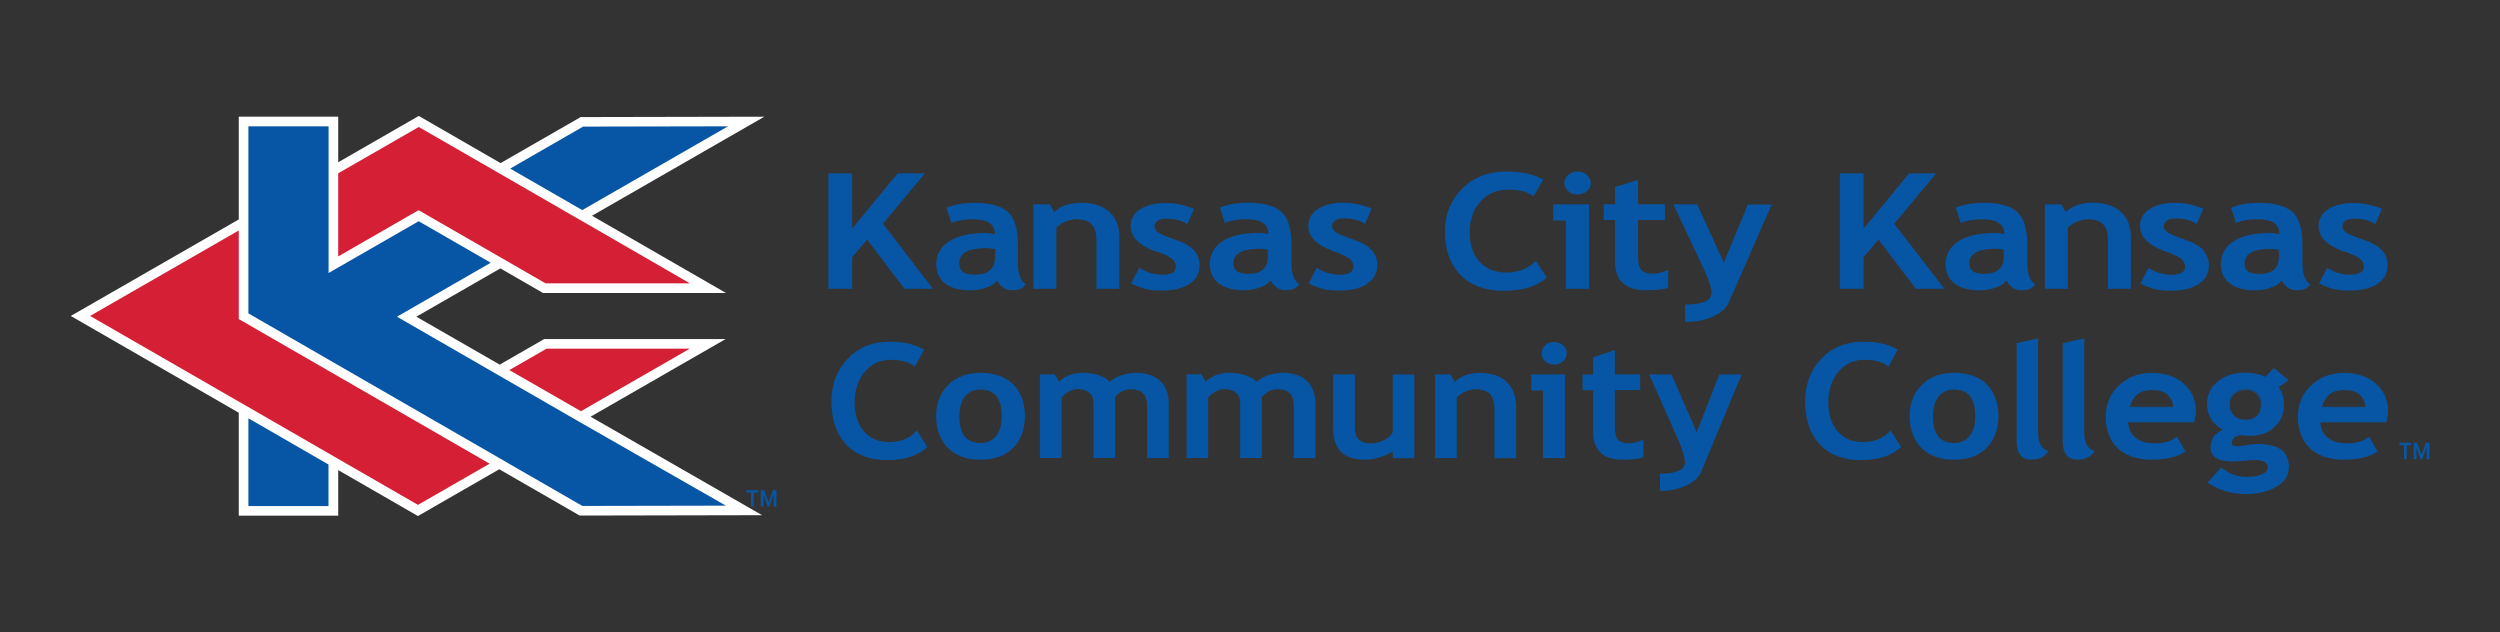<?xml version="1.0" encoding="UTF-8"?>
<svg id="Layer_1" data-name="Layer 1" xmlns="http://www.w3.org/2000/svg" width="265" height="67" xmlns:xlink="http://www.w3.org/1999/xlink" viewBox="0 0 265 67">
  <rect x="0" y="0" width="265" height="67" fill="#333333" stroke="none"/>
  <defs>
    <clipPath id="clippath">
      <rect x="7.5" y="12.29" width="250" height="42.42" style="fill: none;"/>
    </clipPath>
    <clipPath id="clippath-1">
      <rect x="7.5" y="12.29" width="250" height="42.42" style="fill: none;"/>
    </clipPath>
  </defs>
  <g id="Full_Logo" data-name="Full Logo">
    <g id="Layer_1-2" data-name="Layer 1">
      <g style="clip-path: url(#clippath);">
        <g style="clip-path: url(#clippath-1);">
          <path d="m238.05,41.21c-.52,0-.95.15-1.28.45-.33.3-.49.68-.49,1.15,0,.52.16.95.48,1.26.32.32.75.48,1.29.48s.96-.16,1.25-.46c.29-.31.44-.74.44-1.27,0-.44-.16-.83-.47-1.13-.31-.31-.72-.46-1.22-.46m1.19,2.82c-.27.29-.68.44-1.19.44s-.93-.15-1.23-.45c-.3-.3-.46-.71-.46-1.2,0-.45.15-.81.47-1.09.31-.28.72-.43,1.22-.43s.87.15,1.16.44c.3.29.45.65.45,1.08,0,.52-.14.93-.42,1.22" style="fill: #0756a5;"/>
          <polygon points="93.63 23.77 93.59 23.72 93.63 23.67 97.93 18.5 98.04 18.37 97.87 18.37 95.21 18.37 95.17 18.37 95.14 18.4 90.48 24.05 90.33 24.23 90.33 23.99 90.33 18.45 90.33 18.37 90.25 18.37 87.89 18.37 87.81 18.37 87.81 18.45 87.81 30.53 87.81 30.61 87.89 30.61 90.25 30.61 90.33 30.61 90.33 30.53 90.33 27.29 90.33 27.26 90.35 27.24 91.85 25.47 91.92 25.4 91.98 25.48 95.85 30.58 95.88 30.61 95.92 30.61 98.73 30.61 98.89 30.61 98.79 30.48 93.63 23.77" style="fill: #0756a5;"/>
          <path d="m107.9,27.87v-1.91c0-1.72-.37-2.91-1.11-3.53-.73-.62-1.91-.93-3.48-.93-1.11,0-2.09.16-2.91.49l-.07.03.02.07.47,1.46.03.08.08-.03c.6-.24,1.34-.36,2.21-.36,1.49,0,2.27.49,2.32,1.47v.11s-.1-.02-.1-.02c-.34-.07-.65-.1-.91-.1-1.65,0-2.95.3-3.85.88-.9.58-1.35,1.4-1.35,2.43,0,.88.32,1.57.96,2.05.64.48,1.53.72,2.64.72.59,0,1.17-.1,1.71-.3.48-.17.84-.39,1.07-.66l.08-.09.06.11c.11.21.28.42.51.6.28.22.59.33.94.33.31,0,.6-.04.84-.1.22-.06.43-.23.62-.48l.05-.07-.07-.05c-.51-.33-.76-1.07-.76-2.2m-2.42-1.47v.84c0,1.25-.73,1.88-2.18,1.88-1.09,0-1.62-.39-1.62-1.2,0-1.09.94-1.62,2.87-1.62.19,0,.48.03.86.1h.07Z" style="fill: #0756a5;"/>
          <path d="m111.97,30.61v-6.47l.02-.02c.22-.24.53-.45.92-.62.4-.17.79-.26,1.14-.26.77,0,1.33.18,1.66.53.34.35.51.91.51,1.67v5.17h2.43v-5.49c0-1.14-.36-2.03-1.07-2.67-.71-.63-1.7-.96-2.93-.96s-2.19.31-2.84.93l-.08.07-.05-.1-.37-.69-.02-.04h-1.75v8.95h2.43Z" style="fill: #0756a5;"/>
          <path d="m122.55,26.64c.82.29,1.38.55,1.66.77.28.22.43.5.43.84,0,.58-.48.87-1.42.87-.88,0-1.68-.23-2.38-.69l-.08-.05-.04.08-.78,1.51-.04.08.08.04c.62.28,1.13.47,1.53.56.42.1.98.15,1.66.15,1.22,0,2.2-.24,2.92-.71.71-.47,1.07-1.13,1.07-1.96,0-.62-.2-1.16-.6-1.6-.4-.44-1.06-.82-1.97-1.12-.91-.31-1.51-.56-1.79-.74-.28-.19-.42-.39-.42-.62,0-.58.42-.87,1.27-.87s1.61.18,2.13.53l.08.05.04-.09.63-1.45.03-.08-.08-.03c-.93-.39-1.93-.59-2.97-.59s-1.95.22-2.63.65c-.68.43-1.03,1.04-1.03,1.81,0,1.15.9,2.05,2.69,2.69" style="fill: #0756a5;"/>
          <path d="m129.2,30.05c.64.48,1.53.72,2.64.72.59,0,1.17-.1,1.71-.3.48-.17.84-.39,1.07-.66l.08-.09.06.11c.11.21.28.42.51.6.28.22.59.33.94.33.31,0,.6-.04.84-.1.22-.06.43-.23.62-.48l.05-.07-.07-.05c-.51-.33-.76-1.07-.76-2.2v-1.91c0-1.72-.37-2.91-1.11-3.53-.73-.62-1.91-.93-3.48-.93-1.11,0-2.09.16-2.91.49l-.07.03.02.07.47,1.46.03.08.08-.03c.6-.24,1.34-.36,2.21-.36,1.49,0,2.27.49,2.32,1.47v.11s-.1-.02-.1-.02c-.34-.07-.65-.1-.91-.1-1.65,0-2.95.3-3.85.88-.9.58-1.35,1.4-1.35,2.43,0,.88.32,1.57.96,2.05m5.19-2.82c0,1.21-.69,1.8-2.1,1.8-1.03,0-1.54-.37-1.54-1.12,0-1.03.91-1.54,2.79-1.54.19,0,.47.03.85.1v.77Zm.01-.85c-.38-.06-.67-.1-.86-.1-1.93,0-2.87.53-2.87,1.62,0,.8.54,1.2,1.62,1.2.2,0,.39-.01.57-.04-.18.02-.36.04-.57.04-1.09,0-1.62-.39-1.62-1.2,0-1.09.94-1.62,2.87-1.62.19,0,.48.03.86.1h.07v.85c0,.16-.01.3-.04.44.02-.14.03-.29.03-.44v-.83h-.07Z" style="fill: #0756a5;"/>
          <path d="m144.92,30.06c.71-.47,1.07-1.13,1.07-1.96,0-.62-.2-1.16-.6-1.6-.4-.44-1.06-.82-1.97-1.12-.91-.31-1.51-.56-1.79-.74-.28-.19-.42-.39-.42-.62,0-.58.42-.87,1.27-.87s1.61.18,2.13.53l.08.05.04-.09.63-1.45.03-.08-.08-.03c-.93-.39-1.93-.59-2.97-.59s-1.95.22-2.63.65c-.68.43-1.03,1.04-1.03,1.81,0,1.15.9,2.05,2.69,2.69.82.29,1.38.55,1.66.77.28.22.43.5.43.84,0,.58-.48.87-1.42.87-.88,0-1.68-.23-2.38-.69l-.08-.05-.04.08-.78,1.51-.04.08.08.04c.61.28,1.13.47,1.53.56.42.1.97.15,1.66.15,1.22,0,2.2-.24,2.92-.71" style="fill: #0756a5;"/>
          <path d="m159.44,30.82c1.94,0,3.45-.46,4.47-1.36l.05-.05-.04-.06-1.08-1.61-.06-.08-.07.07c-.75.77-1.78,1.16-3.07,1.16-1.17,0-2.11-.39-2.81-1.15-.7-.76-1.05-1.81-1.05-3.12s.38-2.39,1.14-3.24c.75-.85,1.73-1.28,2.91-1.28s2.08.22,2.64.67l.07.06.05-.08.95-1.64.04-.07-.07-.04c-.97-.54-2.26-.82-3.84-.82-1.89,0-3.47.61-4.68,1.82-1.21,1.21-1.83,2.74-1.83,4.54,0,1.93.56,3.48,1.65,4.6,1.09,1.12,2.65,1.69,4.63,1.69" style="fill: #0756a5;"/>
          <path d="m166.23,20.26c.27.24.61.36.99.36s.72-.12.99-.36c.27-.24.41-.52.41-.86s-.14-.62-.41-.86c-.27-.24-.61-.36-.99-.36s-.72.12-.99.36c-.27.24-.41.52-.41.86s.14.62.41.86" style="fill: #0756a5;"/>
          <polygon points="165.89 23.37 165.97 23.37 165.97 23.46 165.97 30.53 165.97 30.61 166.05 30.61 168.35 30.61 168.43 30.61 168.43 30.53 168.43 21.74 168.43 21.66 168.35 21.66 164.72 21.66 164.64 21.66 164.64 21.74 164.64 23.29 164.64 23.37 164.72 23.37 165.89 23.37" style="fill: #0756a5;"/>
          <path d="m176.83,30.52v-1.92l-.12.06c-.47.23-.98.35-1.51.35-.58,0-.99-.13-1.22-.4-.23-.26-.35-.72-.35-1.36v-3.92h2.85v-1.68h-2.85v-2.59l-.11.03-2.26.72-.06.02v1.82h-1.2v1.68h1.2v4.53c0,.93.28,1.65.83,2.15.55.5,1.36.76,2.39.76s1.79-.08,2.35-.23l.06-.02Z" style="fill: #0756a5;"/>
          <path d="m185.33,21.66h-.05l-.02.05-2.46,5.95-.07.18-.08-.17-2.73-5.96-.02-.05h-2.51l.05.12,3.2,6.83c.51,1.1.78,1.92.78,2.46,0,.79-.92,1.2-2.72,1.21h-.08v1.85h.08c1.09,0,2.07-.21,2.89-.59.85-.39,1.41-.89,1.66-1.48l4.5-10.27.05-.11h-2.46Z" style="fill: #0756a5;"/>
          <polygon points="197.46 30.61 197.54 30.61 197.54 30.53 197.54 27.29 197.54 27.26 197.56 27.24 199.06 25.47 199.12 25.4 199.18 25.48 203.06 30.58 203.08 30.61 203.12 30.61 205.93 30.61 206.1 30.61 206 30.48 200.83 23.77 200.79 23.72 200.83 23.67 205.14 18.5 205.25 18.37 205.07 18.37 202.41 18.37 202.37 18.37 202.35 18.4 197.69 24.05 197.54 24.23 197.54 23.99 197.54 18.45 197.54 18.37 197.46 18.37 195.1 18.37 195.02 18.37 195.02 18.45 195.02 30.53 195.02 30.61 195.1 30.61 197.46 30.61" style="fill: #0756a5;"/>
          <path d="m215.05,30.67c.22-.06.43-.23.62-.48l.05-.07-.07-.05c-.51-.33-.76-1.07-.76-2.2v-1.91c0-1.72-.37-2.91-1.11-3.53-.73-.62-1.91-.93-3.48-.93-1.11,0-2.09.16-2.91.49l-.07.03.02.07.47,1.46.03.08.08-.03c.6-.24,1.34-.36,2.21-.36,1.49,0,2.27.49,2.32,1.47v.11s-.1-.02-.1-.02c-.34-.07-.65-.1-.91-.1-1.65,0-2.95.3-3.85.88-.9.58-1.35,1.4-1.35,2.43,0,.88.32,1.57.96,2.05.64.48,1.53.72,2.64.72.59,0,1.17-.1,1.71-.3.48-.17.84-.39,1.07-.66l.08-.09.06.11c.11.21.28.42.51.6.28.22.59.33.94.33.31,0,.6-.04.84-.1m-2.66-3.44c0,1.21-.69,1.8-2.1,1.8-1.03,0-1.54-.37-1.54-1.12,0-1.03.91-1.54,2.79-1.54.19,0,.47.03.85.1v.77Zm.01-.85c-.38-.06-.67-.1-.86-.1-1.93,0-2.87.53-2.87,1.62,0,.8.54,1.2,1.62,1.2.2,0,.39-.01.57-.04-.18.02-.36.04-.57.04-1.09,0-1.62-.39-1.62-1.2,0-1.09.94-1.62,2.87-1.62.19,0,.48.03.86.1h.07v.85c0,.16-.01.3-.04.44.02-.14.03-.29.03-.44v-.83h-.07Z" style="fill: #0756a5;"/>
          <path d="m223.44,30.53v.08h2.43v-5.49c0-1.14-.36-2.03-1.07-2.67-.71-.63-1.7-.96-2.93-.96s-2.19.31-2.84.93l-.08.07-.05-.1-.37-.69-.02-.04h-1.75v8.95h2.43v-6.47l.02-.02c.22-.24.53-.45.92-.62.4-.17.79-.26,1.14-.26.77,0,1.33.18,1.66.53.34.35.51.91.51,1.67v5.09Z" style="fill: #0756a5;"/>
          <path d="m233.55,26.51c-.4-.44-1.06-.82-1.97-1.12-.91-.31-1.51-.56-1.79-.74-.28-.19-.42-.39-.42-.62,0-.58.42-.87,1.27-.87s1.61.18,2.13.53l.08.05.04-.09.63-1.45.03-.08-.08-.03c-.93-.39-1.93-.59-2.97-.59s-1.95.22-2.63.65c-.68.43-1.03,1.04-1.03,1.81,0,1.15.9,2.05,2.69,2.69.82.29,1.38.55,1.66.77.28.22.43.5.43.84,0,.58-.48.87-1.42.87-.88,0-1.68-.23-2.38-.69l-.08-.05-.04.08-.78,1.51-.04.08.08.04c.62.28,1.13.47,1.53.56.42.1.98.15,1.66.15,1.22,0,2.2-.24,2.92-.71.71-.47,1.07-1.13,1.07-1.96,0-.62-.2-1.16-.6-1.6" style="fill: #0756a5;"/>
          <path d="m244.84,30.19l.05-.07-.07-.05c-.51-.33-.76-1.07-.76-2.2v-1.91c0-1.72-.37-2.91-1.11-3.53-.73-.62-1.91-.93-3.48-.93-1.11,0-2.09.16-2.91.49l-.07.03.02.07.47,1.46.03.08.08-.03c.6-.24,1.34-.36,2.21-.36,1.49,0,2.27.49,2.32,1.47v.11s-.1-.02-.1-.02c-.34-.07-.65-.1-.91-.1-1.66,0-2.95.3-3.85.88-.9.58-1.35,1.4-1.35,2.43,0,.88.32,1.57.96,2.05.64.48,1.53.72,2.64.72.59,0,1.17-.1,1.71-.3.48-.17.84-.39,1.07-.66l.08-.09.06.11c.11.21.28.42.51.6.28.22.59.33.94.33.31,0,.6-.04.84-.1.22-.06.43-.23.62-.48m-3.28-2.95c0,1.21-.69,1.8-2.1,1.8-1.03,0-1.54-.37-1.54-1.12,0-1.03.91-1.54,2.79-1.54.19,0,.47.03.85.1v.77Zm.01-.85c-.38-.06-.67-.1-.86-.1-1.93,0-2.87.53-2.87,1.62,0,.8.54,1.2,1.62,1.2.2,0,.39-.01.57-.04-.18.02-.36.04-.57.04-1.09,0-1.62-.39-1.62-1.2,0-1.09.94-1.62,2.87-1.62.19,0,.48.03.86.1h.07v.85c0,.16-.01.3-.04.44.02-.14.03-.29.03-.44v-.83h-.07Z" style="fill: #0756a5;"/>
          <path d="m248.47,26.64c.82.29,1.38.55,1.66.77.28.22.43.5.43.84,0,.58-.48.87-1.42.87-.88,0-1.68-.23-2.38-.69l-.08-.05-.04.08-.78,1.51-.04.08.08.04c.62.28,1.13.47,1.53.56.42.1.98.15,1.66.15,1.22,0,2.2-.24,2.92-.71.71-.47,1.07-1.13,1.07-1.96,0-.62-.2-1.16-.6-1.6-.4-.44-1.06-.82-1.97-1.12-.91-.31-1.51-.56-1.79-.74-.28-.19-.42-.39-.42-.62,0-.58.42-.87,1.27-.87s1.61.18,2.13.53l.08.05.04-.09.63-1.45.03-.08-.08-.03c-.93-.39-1.93-.59-2.97-.59s-1.95.22-2.63.65c-.68.43-1.03,1.04-1.03,1.81,0,1.15.9,2.05,2.69,2.69" style="fill: #0756a5;"/>
          <path d="m97.25,45.72l-.06-.09-.07.08c-.7.76-1.68,1.15-2.89,1.15-1.1,0-1.99-.38-2.65-1.14-.66-.76-.99-1.8-.99-3.09s.36-2.37,1.07-3.22c.71-.84,1.63-1.27,2.74-1.27s1.95.22,2.49.66l.08.06.05-.09.89-1.63.04-.07-.07-.04c-.91-.54-2.13-.81-3.62-.81-1.78,0-3.27.61-4.41,1.81-1.14,1.2-1.72,2.72-1.72,4.5,0,1.92.52,3.46,1.55,4.57,1.03,1.11,2.5,1.67,4.36,1.67s3.25-.46,4.21-1.35l.05-.05-.04-.06-1.01-1.59Z" style="fill: #0756a5;"/>
          <path d="m103.93,39.52c-1.41,0-2.56.43-3.41,1.28-.86.85-1.29,1.96-1.29,3.31s.42,2.52,1.24,3.36c.82.84,1.99,1.26,3.47,1.26s2.61-.42,3.44-1.25c.83-.83,1.26-1.96,1.26-3.37s-.42-2.54-1.23-3.36c-.82-.81-1.98-1.23-3.46-1.23m1.7,6.75c-.42.51-.99.76-1.7.76-.19,0-.37-.02-.53-.04.17.03.34.04.53.04.71,0,1.28-.26,1.69-.76.42-.51.63-1.24.63-2.17,0-.24-.01-.47-.04-.68.02.21.04.44.04.68,0,.93-.21,1.66-.63,2.17m-3.4-4.3c.42-.51.99-.76,1.7-.76.19,0,.37.02.54.05-.17-.03-.35-.04-.54-.04-.71,0-1.28.26-1.7.76-.42.51-.63,1.22-.63,2.13,0,.25.01.48.04.69-.02-.21-.04-.44-.04-.69,0-.91.21-1.62.63-2.13m-.55,2.13c0-.89.21-1.59.61-2.08.4-.49.95-.73,1.64-.73,1.51,0,2.24.92,2.24,2.81,0,.91-.2,1.63-.61,2.12-.4.49-.95.73-1.63.73-1.51,0-2.25-.93-2.25-2.85" style="fill: #0756a5;"/>
          <path d="m120.41,39.52c-.51,0-1.03.09-1.54.26-.48.16-.86.38-1.14.65l-.06.05-.06-.05c-.65-.6-1.62-.91-2.88-.91-.96,0-1.76.29-2.39.87l-.08.07-.05-.09-.39-.65-.02-.04h-1.57v8.87h2.29v-6.4c.17-.22.41-.43.74-.62.34-.19.65-.29.94-.29.54,0,.96.13,1.26.39.3.26.45.6.45,1.04v5.88h2.29v-6.42c.14-.23.36-.43.67-.61.32-.18.65-.27.99-.27,1.16,0,1.73.57,1.73,1.75v5.56h2.29v-5.86c0-.98-.31-1.77-.91-2.33-.6-.56-1.46-.85-2.55-.85" style="fill: #0756a5;"/>
          <path d="m135.96,39.52c-.51,0-1.03.09-1.54.26-.48.16-.86.38-1.14.65l-.06.05-.06-.05c-.65-.6-1.62-.91-2.88-.91-.96,0-1.76.29-2.39.87l-.08.07-.05-.09-.39-.65-.02-.04h-1.57v8.87h2.29v-6.4c.17-.22.41-.43.74-.62.34-.19.65-.29.94-.29.54,0,.96.13,1.26.39.3.26.45.6.45,1.04v5.88h2.29v-6.42c.14-.23.36-.43.67-.61.32-.18.65-.27.99-.27,1.16,0,1.73.57,1.73,1.75v5.56h2.29v-5.86c0-.98-.31-1.77-.91-2.33-.6-.56-1.46-.85-2.55-.85" style="fill: #0756a5;"/>
          <path d="m147.71,39.69h-.08v6.12c-.16.31-.45.59-.89.83-.44.24-.93.36-1.44.36-1.14,0-1.69-.56-1.69-1.71v-5.6h-2.29v5.76c0,2.21,1.12,3.28,3.41,3.28.47,0,1-.09,1.56-.27.49-.15.9-.34,1.21-.54l.13-.09v.74h2.29v-8.88h-2.2Z" style="fill: #0756a5;"/>
          <path d="m156.94,39.52c-1.16,0-2.05.31-2.67.91l-.08.08-.05-.1-.35-.68-.02-.04h-1.65v8.87h2.29v-6.41l.02-.02c.21-.24.5-.45.87-.61.38-.17.74-.26,1.07-.26.72,0,1.25.18,1.57.52.32.35.48.9.48,1.66v5.13h2.29v-5.44c0-1.13-.34-2.02-1.01-2.65-.67-.63-1.6-.95-2.76-.95" style="fill: #0756a5;"/>
          <polygon points="162.39 39.69 162.31 39.69 162.31 39.77 162.31 41.31 162.31 41.39 162.39 41.39 163.48 41.39 163.56 41.39 163.56 41.47 163.56 48.48 163.56 48.56 163.65 48.56 165.8 48.56 165.88 48.56 165.88 48.48 165.88 39.77 165.88 39.69 165.8 39.69 162.39 39.69" style="fill: #0756a5;"/>
          <path d="m165.68,36.6c-.26-.23-.57-.35-.94-.35s-.68.12-.94.35c-.26.23-.39.52-.39.85s.13.62.39.85c.26.23.57.35.94.35s.68-.12.94-.35c.26-.23.39-.52.39-.85s-.13-.62-.39-.85" style="fill: #0756a5;"/>
          <path d="m172.65,46.98c-.55,0-.93-.13-1.15-.39-.22-.26-.33-.71-.33-1.35v-3.89h2.69v-1.67h-2.69v-2.57l-.11.04-2.12.71-.06.02v1.81h-1.13v1.67h1.13v4.49c0,.92.26,1.64.79,2.13.52.5,1.28.75,2.25.75s1.68-.08,2.21-.23l.06-.02v-1.9l-.12.06c-.44.23-.92.34-1.42.34" style="fill: #0756a5;"/>
          <path d="m182.31,39.69h-.06l-.02.05-2.31,5.89-.07.19-.08-.18-2.57-5.9-.02-.05h-2.37l.05.11,3.01,6.77c.49,1.09.73,1.91.73,2.44,0,.78-.86,1.19-2.56,1.2h-.08v1.83h.08c1.03-.01,1.94-.21,2.72-.58.8-.39,1.33-.88,1.57-1.47l4.24-10.19.05-.11h-2.31Z" style="fill: #0756a5;"/>
          <path d="m200.46,45.72l-.06-.09-.07.08c-.7.76-1.68,1.15-2.89,1.15-1.1,0-1.99-.38-2.65-1.14-.66-.76-.99-1.8-.99-3.09s.36-2.37,1.07-3.22c.71-.84,1.63-1.27,2.74-1.27s1.95.22,2.49.66l.08.06.05-.09.89-1.63.04-.07-.07-.04c-.91-.54-2.13-.81-3.62-.81-1.78,0-3.27.61-4.41,1.81-1.14,1.2-1.72,2.72-1.72,4.5,0,1.92.52,3.46,1.55,4.57,1.03,1.11,2.5,1.67,4.36,1.67s3.25-.46,4.21-1.35l.05-.05-.04-.06-1.01-1.59Z" style="fill: #0756a5;"/>
          <path d="m207.12,39.52c-1.41,0-2.56.43-3.41,1.28-.86.85-1.29,1.96-1.29,3.31s.42,2.52,1.24,3.36c.82.84,1.99,1.26,3.47,1.26s2.61-.42,3.44-1.25c.83-.83,1.26-1.96,1.26-3.37s-.42-2.54-1.23-3.36c-.82-.81-1.98-1.23-3.46-1.23m-1.7,2.45c.42-.51.99-.76,1.7-.76.19,0,.37.02.54.05-.17-.03-.35-.04-.54-.04-.71,0-1.28.26-1.7.76-.42.51-.63,1.22-.63,2.13,0,.25.01.48.04.69-.03-.21-.04-.44-.04-.69,0-.91.21-1.62.63-2.13m-.55,2.13c0-.89.21-1.59.61-2.08.4-.49.95-.73,1.64-.73,1.51,0,2.24.92,2.24,2.81,0,.91-.2,1.63-.61,2.12-.4.49-.95.73-1.63.73-1.51,0-2.25-.93-2.25-2.85m2.25,2.93c.71,0,1.28-.26,1.69-.76.42-.51.63-1.24.63-2.17,0-.24-.01-.47-.04-.68.02.21.04.44.04.68,0,.93-.21,1.66-.63,2.17-.42.51-.99.76-1.7.76-.19,0-.37-.02-.53-.04.17.03.34.04.53.04" style="fill: #0756a5;"/>
          <path d="m216.04,45.86v-9.98l-.1.02-2.12.46h-.06v10.4c0,1.3.52,1.96,1.55,1.96.81,0,1.4-.28,1.75-.82l.06-.09-.1-.04c-.65-.24-.98-.88-.98-1.92" style="fill: #0756a5;"/>
          <path d="m220.93,45.86v-9.98l-.1.02-2.12.46h-.06v10.4c0,1.3.52,1.96,1.55,1.96.81,0,1.4-.28,1.75-.82l.06-.09-.1-.04c-.65-.24-.98-.88-.98-1.92" style="fill: #0756a5;"/>
          <path d="m231.49,40.67c-.86-.76-2.01-1.15-3.42-1.15-1.33,0-2.48.44-3.43,1.3-.95.86-1.43,2.01-1.43,3.4s.44,2.53,1.3,3.32c.86.79,2.06,1.19,3.54,1.19s2.74-.28,3.54-.84l.06-.04-.04-.06-.8-1.43-.05-.09-.08.06c-.54.45-1.31.67-2.3.67-.83,0-1.5-.2-1.99-.59-.47-.37-.74-.9-.8-1.56v-.09s.08,0,.08,0h6.9l.02-.06c.12-.49.18-.84.18-1.09,0-1.18-.43-2.17-1.29-2.93m-3.38.66c1.36,0,2.1.58,2.28,1.78h-4.61c.33-1.2,1.09-1.78,2.32-1.78m0-.08c-.19,0-.36.01-.53.04.17-.03.34-.04.53-.04.2,0,.39.01.56.04-.18-.02-.36-.04-.56-.04m-2.4,1.84l-.03.1h4.81v-.09c-.04-.16-.07-.32-.12-.46.05.14.08.29.11.46v.1s-.08,0-.08,0h-4.71l.03-.11c.05-.18.11-.34.18-.5-.07.15-.13.32-.18.5" style="fill: #0756a5;"/>
          <path d="m242.52,40.37l.09-.06-.09-.07-1.44-1.18-.06-.05-.05.05-.8.85-.04.04-.05-.03c-.58-.28-1.3-.42-2.15-.42-1.12,0-2.07.31-2.83.93-.76.62-1.15,1.41-1.15,2.36,0,1.15.52,2.06,1.54,2.71l.13.08-.14.06c-.29.13-.54.32-.77.56-.26.28-.39.9-.39,1.19,0,1.03.77,1.53,2.36,1.53.26,0,.63-.03,1.14-.08.51-.06.89-.08,1.14-.08.94,0,1.42.26,1.42.79,0,.31-.22.55-.64.73-.42.18-.97.27-1.63.27-.95,0-1.83-.32-2.61-.95l-.06-.05-.05.06-1.33,1.49-.06.07.08.05c1.19.76,2.53,1.15,3.99,1.15,1.25,0,2.33-.26,3.22-.77.89-.51,1.33-1.22,1.33-2.11,0-1.63-1.09-2.43-3.34-2.43-.32,0-.7.04-1.14.12-.44.08-.76.12-.95.12-.29,0-.63-.06-.63-.33,0-.13.14-.58.43-.69.18-.08.32-.13.41-.16h.02s.01-.02.01-.02h.04s.38.06.38.06c.27.03.49.04.66.04,1.03,0,1.9-.31,2.57-.91.68-.6,1.02-1.42,1.02-2.42,0-.67-.17-1.27-.52-1.77l-.05-.07.07-.05.93-.61Zm-2.78,2.43c0,.54-.15.97-.44,1.28-.29.31-.71.46-1.25.46s-.98-.16-1.29-.48c-.32-.32-.48-.74-.48-1.26,0-.47.16-.85.49-1.15.33-.3.76-.45,1.28-.45s.91.16,1.22.46c.31.31.47.69.47,1.14" style="fill: #0756a5;"/>
          <path d="m251.86,40.67c-.86-.76-2.01-1.15-3.42-1.15-1.33,0-2.48.44-3.43,1.3-.95.86-1.43,2.01-1.43,3.4s.44,2.53,1.3,3.32c.86.79,2.06,1.19,3.54,1.19s2.74-.28,3.54-.84l.06-.04-.04-.06-.8-1.43-.05-.09-.08.06c-.54.45-1.31.67-2.3.67-.83,0-1.5-.2-1.99-.59-.47-.37-.74-.9-.8-1.56v-.09s.08,0,.08,0h6.9l.02-.06c.12-.49.18-.84.18-1.09,0-1.18-.43-2.17-1.29-2.93m-3.38.66c1.36,0,2.1.58,2.28,1.78h-4.61c.33-1.2,1.09-1.78,2.32-1.78m0-.08c-.19,0-.36.01-.53.04.17-.03.34-.04.53-.04.2,0,.39.01.56.04-.18-.02-.36-.04-.56-.04m-2.4,1.84l-.03.1h4.81v-.09c-.04-.16-.07-.32-.12-.46.05.14.08.29.11.46v.1s-.08,0-.08,0h-4.71l.03-.11c.05-.18.11-.34.18-.5-.07.15-.13.32-.18.5" style="fill: #0756a5;"/>
          <polygon points="25.82 54.16 35.34 54.16 35.34 48.95 25.82 43.47 25.82 54.16" style="fill: #0756a5;"/>
          <polygon points="79.09 12.88 61.68 12.91 53.06 17.87 61.72 22.87 79.09 12.88" style="fill: #0756a5;"/>
          <polygon points="52.95 39.25 61.55 44.21 75.04 36.45 57.82 36.45 52.95 39.25" style="fill: #d41f35;"/>
          <polygon points="44.32 44.21 25.81 33.54 25.81 33.54 25.81 33.54 44.37 22.86 44.37 22.86 53.04 27.86 57.7 30.55 75.05 30.55 61.72 22.87 53.06 17.87 44.39 12.88 8.52 33.5 8.52 33.5 8.52 33.5 8.52 33.5 8.52 33.5 44.3 54.12 52.93 49.16 44.33 44.21 44.32 44.21" style="fill: #d41f35;"/>
          <polygon points="61.65 44.22 61.61 44.24 61.55 44.21 52.95 39.25 43.1 33.57 43.1 33.57 53.04 27.86 44.37 22.86 35.34 28.06 35.34 12.88 25.82 12.88 25.82 33.53 25.82 33.54 35.34 39.03 44.33 44.21 52.93 49.16 61.59 54.16 78.88 54.12 61.65 44.22" style="fill: #0756a5;"/>
          <path d="m76.95,35.94h-19.27l-4.71,2.71-8.84-5.08,8.91-5.12,4.42,2.55.11.06h19.39l-14.21-8.19,18.27-10.5-19.34.04h-.13l-8.49,4.88-8.41-4.85-.26-.15-8.54,4.91v-4.83h-10.54v10.89l-17.04,9.79-.77.44,17.81,10.26v10.91h10.54v-4.83l8.21,4.73.24.14,8.62-4.96,8.42,4.85.11.06,19.33-.04-18.18-10.44,14.35-8.25Zm-19,1.02h15.17l-11.54,6.63-7.59-4.36,3.96-2.28Zm3.87-23.54l15.35-.03-15.45,8.88-6.67-3.84-.97-.56,7.73-4.45Zm-25.97,4.95h0s8.54-4.91,8.54-4.91l7.64,4.4,9.43,5.44h.01s11.65,6.73,11.65,6.73h-15.3l-4.51-2.6-7.74-4.46-.95-.55-.25-.14-8.52,4.9v-8.79Zm-1.02,35.27h-8.5v-9.3l3.78,2.18,4.71,2.72v4.4Zm9.48-.12l-11.26-6.49-6.97-4.02-.77-.44h0s-15.76-9.08-15.76-9.08l15.76-9.06v9.39l26.59,15.33-7.6,4.37Zm32.66.08l-15.24.03-7.78-4.48h0l-.93-.54-26.69-15.39V13.39h8.5v15.55l9.55-5.49,7.64,4.4-9.94,5.72,9.85,5.68,9.37,5.4.26.15,15.42,8.82Z" style="fill: #fff;"/>
          <path d="m255.59,47.2h-.48v1.48h-.29v-1.48h-.48v-.26h1.25v.26Zm1.62.2l-.45,1.28h-.17l-.45-1.27v1.27h-.29v-1.74h.36l.47,1.29.47-1.29h.36v1.74h-.29v-1.28Z" style="fill: #0756a5;"/>
          <path d="m80.38,52.22h-.48v1.48h-.29v-1.48h-.48v-.26h1.25v.26Zm1.62.2l-.45,1.28h-.17l-.45-1.27v1.27h-.29v-1.74h.36l.47,1.29.47-1.29h.36v1.74h-.29v-1.28Z" style="fill: #0756a5;"/>
        </g>
      </g>
    </g>
  </g>
</svg>